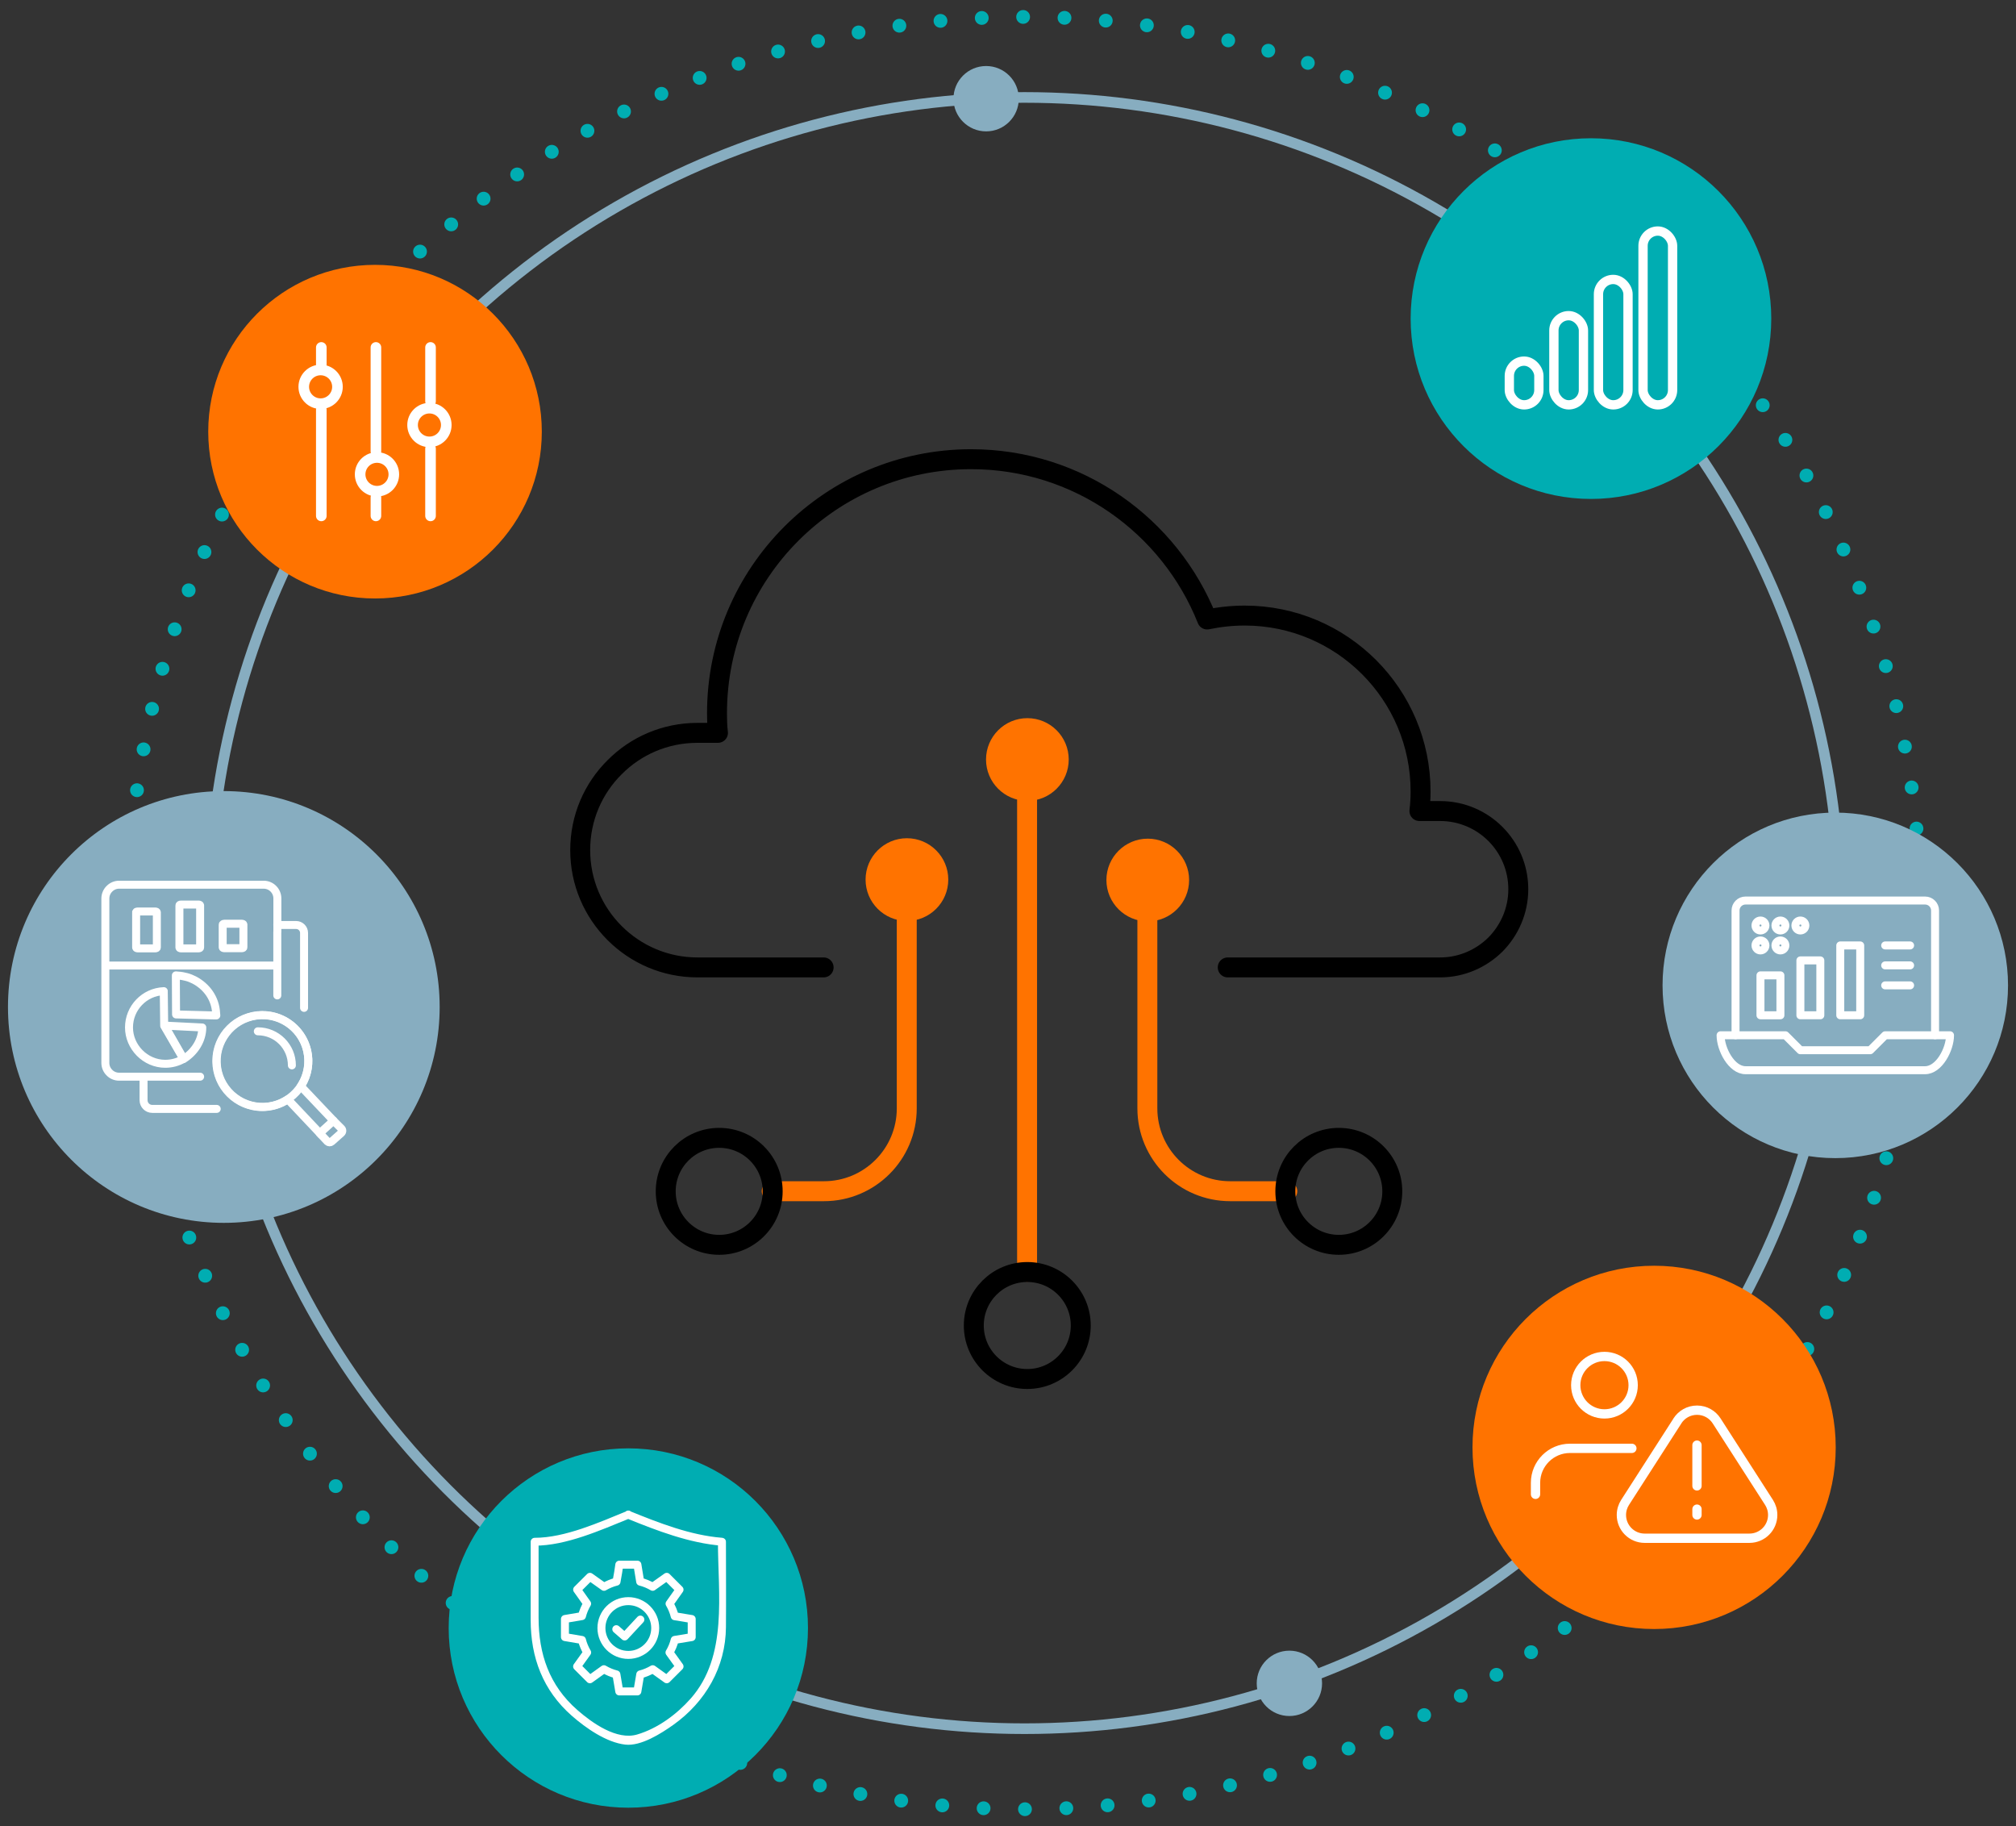 <?xml version="1.0" encoding="UTF-8"?><svg id="Layer_1" xmlns="http://www.w3.org/2000/svg" viewBox="0 0 606.54 549.33"><rect x="0" y="0" width="606.54" height="549.33" fill="#333333" stroke="none"/><defs><style>.cls-1{stroke:#000;}.cls-1,.cls-2,.cls-3,.cls-4,.cls-5,.cls-6,.cls-7,.cls-8{fill:none;stroke-linecap:round;stroke-linejoin:round;}.cls-1,.cls-3{stroke-width:6px;}.cls-2{stroke:#00adb2;stroke-dasharray:0 12.45;stroke-width:4.15px;}.cls-3{stroke:#ff7300;}.cls-9{fill:#87adc0;}.cls-4{fill-rule:evenodd;}.cls-4,.cls-5,.cls-6,.cls-7{stroke:#fff;}.cls-4,.cls-7{stroke-width:2.4px;}.cls-10{fill:#fff;}.cls-5{stroke-width:2.8px;}.cls-6{stroke-width:3.19px;}.cls-8{stroke:#87adc0;stroke-width:3.2px;}.cls-11{fill:#ff7300;}.cls-12{fill:#00adb2;}</style></defs><path class="cls-1" d="M247.8,291.01h-37.96c-19.46,0-35.28-15.82-35.28-35.28,0-9.76,3.94-18.58,10.35-24.93,6.35-6.41,15.17-10.35,24.93-10.35h6.17c-.24-1.94-.29-3.88-.29-5.88,0-42.22,34.22-76.44,76.44-76.44,32.22,0,59.8,19.99,71.03,48.22,3.65-.76,7.41-1.18,11.29-1.18,29.22,0,52.92,23.7,52.92,52.92,0,2-.12,3.94-.35,5.88h6.23c12.99,0,23.52,10.53,23.52,23.52,0,6.47-2.65,12.35-6.88,16.64-4.29,4.23-10.17,6.88-16.64,6.88h-63.9"/><path class="cls-3" d="M272.81,264.52v68.89c0,13.76-11.16,24.92-24.92,24.92h-15.71"/><path class="cls-3" d="M345.2,264.52v68.89c0,13.76,11.16,24.92,24.92,24.92h17.18"/><line class="cls-3" x1="309.01" y1="228.51" x2="309.01" y2="382.55"/><circle class="cls-1" cx="216.38" cy="358.37" r="16.09"/><circle class="cls-1" cx="402.8" cy="358.37" r="16.09"/><circle class="cls-1" cx="309.07" cy="398.73" r="16.09"/><circle class="cls-8" cx="308.24" cy="274.66" r="245.35"/><circle class="cls-2" cx="308.24" cy="274.66" r="269.57"/><circle class="cls-12" cx="478.66" cy="95.84" r="54.25"/><circle class="cls-12" cx="189.04" cy="489.73" r="54.05"/><circle class="cls-11" cx="112.83" cy="129.85" r="50.18"/><circle class="cls-11" cx="497.66" cy="435.39" r="54.64"/><rect class="cls-5" x="454.1" y="108.63" width="8.89" height="13.15" rx="4.44" ry="4.44"/><rect class="cls-5" x="467.51" y="94.96" width="8.89" height="26.82" rx="4.44" ry="4.44"/><rect class="cls-5" x="480.92" y="84.06" width="8.89" height="37.72" rx="4.44" ry="4.44"/><rect class="cls-5" x="494.33" y="69.5" width="8.89" height="52.28" rx="4.44" ry="4.44"/><line class="cls-6" x1="96.67" y1="109.73" x2="96.67" y2="104.51"/><line class="cls-6" x1="96.67" y1="155.19" x2="96.67" y2="123.23"/><line class="cls-6" x1="113.1" y1="135.79" x2="113.1" y2="104.51"/><line class="cls-6" x1="113.1" y1="155.19" x2="113.1" y2="149.61"/><line class="cls-6" x1="129.53" y1="120.74" x2="129.53" y2="104.51"/><line class="cls-6" x1="129.53" y1="155.19" x2="129.53" y2="134.94"/><circle class="cls-6" cx="96.46" cy="116.36" r="5.07"/><circle class="cls-6" cx="113.42" cy="142.69" r="5.07"/><circle class="cls-6" cx="129.2" cy="127.85" r="5.07"/><circle class="cls-9" cx="296.69" cy="29.69" r="9.83"/><circle class="cls-9" cx="552.17" cy="296.41" r="51.97"/><circle class="cls-11" cx="272.86" cy="264.59" r="12.44"/><circle class="cls-11" cx="309.1" cy="228.47" r="12.44"/><circle class="cls-11" cx="345.32" cy="264.72" r="12.44"/><line class="cls-5" x1="510.56" y1="434.71" x2="510.56" y2="446.97"/><line class="cls-5" x1="510.56" y1="455.72" x2="510.56" y2="453.97"/><path class="cls-5" d="M504.67,427.42c1.25-1.94,3.42-3.22,5.9-3.22s4.65,1.28,5.9,3.22l15.76,24.52c.7,1.09,1.11,2.39,1.11,3.78,0,3.87-3.14,7-7,7h-31.52c-3.87,0-7-3.14-7-7,0-1.39.41-2.69,1.11-3.78,0,0,15.76-24.52,15.76-24.52Z"/><circle class="cls-5" cx="482.72" cy="416.68" r="8.64"/><path class="cls-5" d="M490.97,435.68h-18.62c-5.72,0-10.37,4.64-10.37,10.37v3.46"/><circle class="cls-9" cx="67.34" cy="302.91" r="64.94"/><circle class="cls-9" cx="387.93" cy="506.37" r="9.83"/><path class="cls-4" d="M41.62,323.88h18.59M83.45,280.38v-10.13c0-1.13-.46-2.16-1.21-2.91-.73-.75-1.78-1.21-2.91-1.21h-43.49c-1.13,0-2.16.46-2.91,1.22-.76.73-1.22,1.78-1.23,2.91v49.49c0,1.13.46,2.16,1.22,2.91.73.76,1.78,1.22,2.91,1.22h5.79M83.43,299.43v-19.05M83.43,290.44H31.69"/><path class="cls-4" d="M72.76,277.87h-5.29c-.28,0-.47.17-.47.27v6.82c0,.16.19.27.47.27h5.29c.28,0,.47-.11.47-.27v-6.82c0-.16-.19-.27-.47-.27Z"/><path class="cls-4" d="M59.74,272.1h-5.29c-.28,0-.47.11-.47.27v12.64c0,.16.19.27.47.27h5.29c.28,0,.47-.11.47-.27v-12.64c0-.16-.19-.27-.47-.27Z"/><path class="cls-4" d="M46.72,274.19h-5.29c-.28,0-.56.11-.47.28v10.54c0,.16.19.27.47.27h5.29c.28,0,.47-.11.47-.27v-10.55c0-.16-.19-.27-.47-.27Z"/><path class="cls-4" d="M65.02,304.75c-.22-4.41-2.85-7.99-6.56-9.94-.76-.38-1.51-.7-2.32-.91-.81-.22-1.67-.38-2.53-.43l-.7-.06v.7l.06,11.04,11.41.3h.7l-.06-.7Z"/><path class="cls-4" d="M55.28,318.54c3.35-2.11,5.58-5.67,5.58-9.46l-11.33-.57,5.75,10.03Z"/><path class="cls-4" d="M49.28,298.15c-5.85.23-10.47,5.06-10.47,10.92s4.9,10.93,10.92,10.93c1.92,0,3.78-.5,5.46-1.46l-5.79-9.96-.13-10.42Z"/><path class="cls-4" d="M43.19,323.88v7.07c0,1.45,1.17,2.62,2.62,2.62h19.39"/><path class="cls-4" d="M83.43,278.25h5.67c1.31,0,2.38,1.07,2.38,2.38v22.55"/><path class="cls-4" d="M100.34,337.12l-9.83-10.36c1.42-2.18,2.26-4.79,2.26-7.58,0-3.84-1.54-7.29-4.05-9.8-2.51-2.5-5.98-4.05-9.8-4.05s-7.29,1.54-9.79,4.05c-2.5,2.51-4.05,5.98-4.05,9.8s1.54,7.28,4.05,9.79c2.51,2.5,5.97,4.05,9.79,4.05,2.84,0,5.48-.85,7.67-2.32l10.03,10.61"/><path class="cls-4" d="M89.1,328.53c-2.39,2.59-5.79,4.27-9.58,4.42-3.81.15-7.31-1.27-9.9-3.66-2.59-2.39-4.27-5.79-4.42-9.58s1.27-7.31,3.66-9.9c2.39-2.59,5.79-4.27,9.58-4.42,3.81-.15,7.31,1.27,9.9,3.66,2.59,2.39,4.27,5.79,4.42,9.58.15,3.8-1.27,7.31-3.66,9.9Z"/><path class="cls-4" d="M100.35,337.13l2.37,2.37c.37.37.35.97-.04,1.32l-2.92,2.59c-.35.31-.88.3-1.22-.02l-2.35-2.5,4.16-3.77Z"/><path class="cls-7" d="M77.57,310.23c5.66,0,10.25,4.59,10.25,10.25"/><path class="cls-7" d="M185.48,475.78c-1.34.34-2.6.87-3.76,1.55l-4.23-3-3.85,3.84,1.29,1.81,1.71,2.42c-.68,1.15-1.21,2.41-1.55,3.74l-5.12.87v5.44l5.12.87c.34,1.34.87,2.6,1.56,3.76l-3.02,4.21,3.85,3.85,4.21-3.02c1.16.69,2.42,1.22,3.76,1.56l.87,5.12h5.44l.87-5.12c1.34-.34,2.6-.87,3.76-1.56l4.21,3.02,3.85-3.85-3.02-4.2c.7-1.17,1.23-2.44,1.57-3.79l5.11-.84v-5.44l-5.11-.84c-.34-1.34-.87-2.61-1.55-3.77l3-4.23-3.85-3.85-4.23,3c-1.16-.69-2.42-1.21-3.76-1.55l-.84-5.11h-5.44l-.34,2.28-.5,2.83Z"/><circle class="cls-7" cx="189.04" cy="489.73" r="8.09"/><polyline class="cls-7" points="185.42 490.08 187.94 492.27 192.66 487.19"/><path class="cls-10" d="M188.72,454.51c-8.39,3.41-18.7,8.08-27.86,8.08-.65,0-1.2.55-1.2,1.2v23.53c0,11.29,3.7,21.19,12.37,28.8,4.18,3.67,10.38,8.03,16.09,8.68,4.69.54,10.76-3.32,14.45-5.94,9.73-6.93,15.75-17.38,15.84-29.39.07-8.56,0-17.13,0-25.69,0-.69-.55-1.15-1.2-1.2-9.5-.74-19.08-4.52-27.86-8.08-1.43-.58-2.05,1.74-.64,2.31,9,3.66,18.74,7.4,28.49,8.16l-1.2-1.2c0,15.79,3.07,34.45-8.22,47.2-4.19,4.74-9.95,8.99-16.09,10.79s-13.51-3.46-17.98-7.36c-8.47-7.4-11.67-16.88-11.67-27.8v-22.84l-1.2,1.2c9.47,0,19.84-4.65,28.49-8.16,1.41-.57.79-2.9-.64-2.31Z"/><path class="cls-7" d="M522.16,311.41v-37.52c0-1.66,1.34-3,3-3h54.03c1.66,0,3,1.34,3,3v37.52"/><path class="cls-7" d="M562.68,315.92h-21.01l-4.5-4.5h-19.51c0,4.2,3.3,10.51,7.5,10.51h54.03c4.2,0,7.5-6.3,7.5-10.51h-19.51l-4.5,4.5Z"/><rect class="cls-7" x="529.66" y="293.4" width="6" height="12.01"/><rect class="cls-7" x="541.67" y="288.9" width="6" height="16.51"/><rect class="cls-7" x="553.67" y="284.4" width="6" height="21.01"/><line class="cls-7" x1="567.18" y1="290.4" x2="574.68" y2="290.4"/><line class="cls-7" x1="567.18" y1="296.41" x2="574.68" y2="296.41"/><line class="cls-7" x1="567.18" y1="284.4" x2="574.68" y2="284.4"/><circle class="cls-7" cx="529.66" cy="278.4" r="1.5"/><circle class="cls-7" cx="535.66" cy="278.4" r="1.5"/><circle class="cls-7" cx="529.66" cy="284.4" r="1.5"/><circle class="cls-7" cx="535.66" cy="284.4" r="1.5"/><circle class="cls-7" cx="541.67" cy="278.4" r="1.5"/></svg>